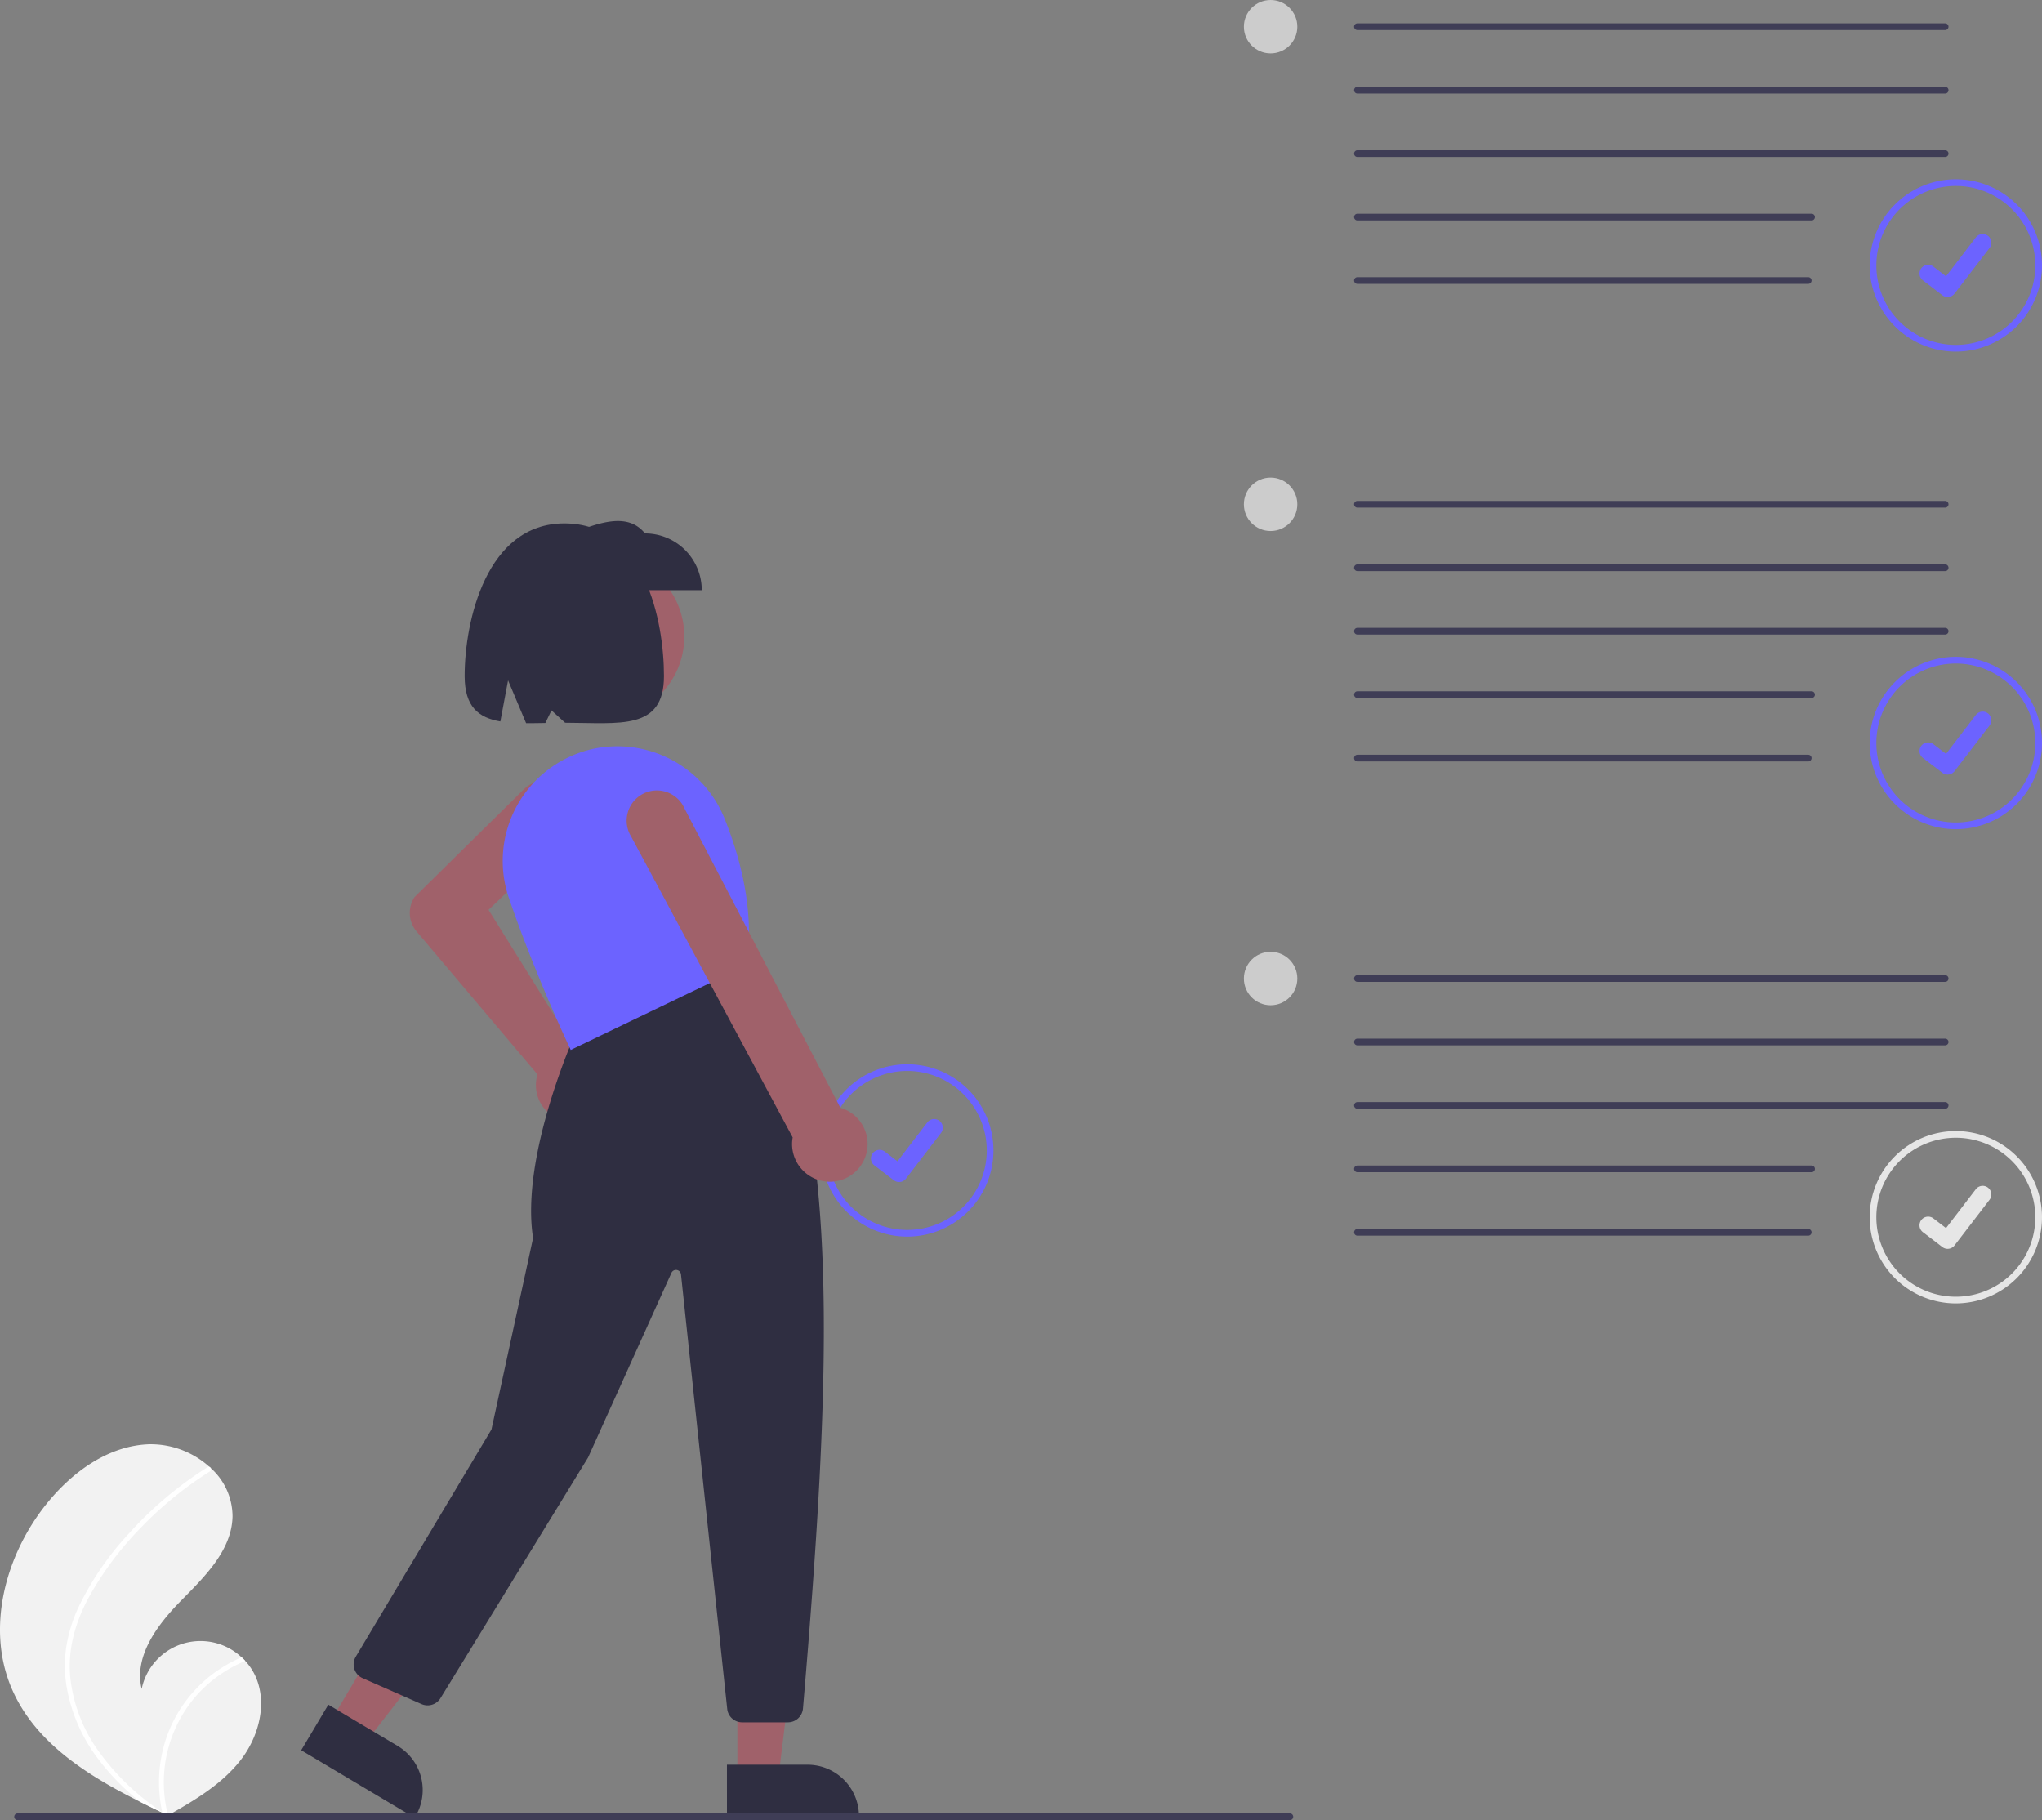 <svg xmlns="http://www.w3.org/2000/svg" data-name="Layer 1" width="611.496" height="545"><rect width="100%" height="100%" fill="#808080" stroke="none"/><path d="M3.625 505.882c6.972 15.945 22.46 25.703 38.318 33.634q3.321 1.662 6.632 3.228c.015.005.03.016.045.02.107.05.213.1.312.151l1.363.643-.215.132-.67.41.694-.393c.069-.04.142-.078.21-.118 8.004-4.53 16.125-9.33 21.76-16.575 5.843-7.523 8.394-18.447 3.602-26.68a16.784 16.784 0 0 0-2.23-2.995 18.26 18.26 0 0 0-1.106-1.099 17.99 17.99 0 0 0-29.914 9.473c-2.387-9.814 4.719-19.24 11.805-26.438 7.09-7.196 15.184-15.082 15.402-25.184a19.465 19.465 0 0 0-6.554-14.53 18.08 18.08 0 0 0-.378-.343 26.254 26.254 0 0 0-17.917-6.761c-12.285.344-23.208 8.316-30.897 17.907-12.377 15.432-18.188 37.39-10.262 55.518Z" fill="#f2f2f2"/><path d="M23.535 481.186a44.63 44.63 0 0 0-3.753 12.393 38.753 38.753 0 0 0 .173 11.522 49.653 49.653 0 0 0 9.411 21.548 71.462 71.462 0 0 0 12.577 12.867q3.321 1.662 6.632 3.228c.015.005.03.016.045.02.107.05.213.1.312.151l1.363.643-.215.132-.67.41.694-.393c.069-.04.142-.078.21-.118a39.503 39.503 0 0 1 8.07-35.378 39.841 39.841 0 0 1 15.062-10.872 18.26 18.26 0 0 0-1.106-1.099 41.308 41.308 0 0 0-6.421 3.452 40.475 40.475 0 0 0-15.828 19.893 41.381 41.381 0 0 0-1.488 23.102c-.39-.268-.78-.544-1.159-.818a72.56 72.56 0 0 1-18.746-18.684 46.192 46.192 0 0 1-7.662-21.032c-.768-8.226 1.49-16.239 5.339-23.463a96.69 96.69 0 0 1 15.691-21.13 109.868 109.868 0 0 1 20.752-16.941.79.79 0 0 0 .261-1.058.672.672 0 0 0-.378-.343.585.585 0 0 0-.5.088c-.937.59-1.865 1.187-2.783 1.802a111.115 111.115 0 0 0-20.772 18.024 89.455 89.455 0 0 0-15.11 22.054Z" fill="#fff"/><path d="M271.693 370.284a25.803 25.803 0 1 1 25.803-25.804 25.832 25.832 0 0 1-25.803 25.804Zm0-49.607a23.803 23.803 0 1 0 23.803 23.803 23.83 23.83 0 0 0-23.803-23.803Z" fill="#6c63ff"/><path data-name="Path 395" d="M269.235 353.942a2.572 2.572 0 0 1-1.547-.514l-.028-.021-5.83-4.46a2.59 2.59 0 1 1 3.153-4.11l3.776 2.895 8.921-11.64a2.59 2.59 0 0 1 3.63-.48l.002.001-.056.077.057-.077a2.592 2.592 0 0 1 .479 3.631l-10.494 13.685a2.59 2.59 0 0 1-2.06 1.01Z" fill="#6c63ff"/><circle cx="180.367" cy="190.593" r="24.561" fill="#a0616a"/><path d="M171.5 335.925q-.465 0-.933-.04a11.003 11.003 0 0 1-9.875-13.117 10.301 10.301 0 0 1 .27-1.046l-36.25-42.873a8.545 8.545 0 0 1-.594-10.184l.065-.08 32.63-32.174a9.432 9.432 0 1 1 13.12 13.553l-23.632 22.466 25.872 41.524a10.47 10.47 0 0 1 1.459.18 11.002 11.002 0 0 1-2.133 21.792ZM220.819 532.422l12.26-.001 5.832-47.288-18.094.001.002 47.288z" fill="#a0616a"/><path d="m217.692 528.419 24.144-.001a15.386 15.386 0 0 1 15.387 15.386v.5l-39.53.002Z" fill="#2f2e41"/><path fill="#a0616a" d="m98.963 515.471 10.534 6.272 29.205-37.647-15.547-9.256-24.192 40.631z"/><path d="m98.324 510.432 20.745 12.352h.001a15.386 15.386 0 0 1 5.349 21.092l-.256.43-33.966-20.224ZM235.972 515.72h-13.729a4.492 4.492 0 0 1-4.474-4.025l-13.84-130.097a1.5 1.5 0 0 0-2.86-.459l-24.967 55.286-44.204 72.08a4.521 4.521 0 0 1-5.649 1.766l-17.659-7.77a4.501 4.501 0 0 1-2.05-6.427l40.635-68.041 12.463-57.328c-3.92-24.862 12.884-61.823 13.054-62.195l.083-.18 50.526-20.211.232.284c30.023 36.648 25.137 126.487 16.924 223.193a4.53 4.53 0 0 1-4.485 4.123Z" fill="#2f2e41"/><path d="m170.91 314.387-.215-.453c-.103-.217-10.395-21.924-18.329-45.124a34.22 34.22 0 0 1 2.373-27.425 34.594 34.594 0 0 1 22.06-16.963 34.636 34.636 0 0 1 40.202 20.743c6.294 15.737 8.528 30.415 6.64 43.625l-.037.264-.241.116Z" fill="#6c63ff"/><path d="M257.333 349.604a11.318 11.318 0 0 1-8.678 4.25 11.307 11.307 0 0 1-11.458-11.612 10.9 10.9 0 0 1 .18-1.66l-48.364-90.075a9.052 9.052 0 1 1 15.405-9.51l47.247 90.707a11.295 11.295 0 0 1 5.668 17.9Z" fill="#a0616a"/><path d="M210.146 176.72h-39v-17c8.56-3.401 16.937-6.293 22 0a17 17 0 0 1 17 17Z" fill="#2f2e41"/><path d="M168.987 156.72c-23.315 0-29.84 29.224-29.84 45.71 0 9.195 4.158 12.484 10.692 13.597l2.307-12.308 5.405 12.837c1.836.01 3.764-.026 5.763-.063l1.832-3.774 4.087 3.706c16.367.024 29.595 2.41 29.595-13.994 0-16.487-5.724-45.712-29.84-45.712Z" fill="#2f2e41"/><circle cx="380.496" cy="151" r="8" fill="#ccc"/><path d="M585.693 248.284a25.803 25.803 0 1 1 25.803-25.804 25.832 25.832 0 0 1-25.803 25.804Zm0-49.607a23.803 23.803 0 1 0 23.803 23.803 23.83 23.83 0 0 0-23.803-23.803Z" fill="#6c63ff"/><path data-name="Path 395" d="M583.235 231.942a2.572 2.572 0 0 1-1.547-.514l-.028-.021-5.83-4.46a2.59 2.59 0 1 1 3.153-4.11l3.776 2.895 8.921-11.64a2.59 2.59 0 0 1 3.63-.48l.002.001-.056.077.057-.077a2.592 2.592 0 0 1 .479 3.631l-10.494 13.685a2.59 2.59 0 0 1-2.06 1.01Z" fill="#6c63ff"/><path d="M582.496 152h-176a1 1 0 0 1 0-2h176a1 1 0 0 1 0 2ZM582.496 171h-176a1 1 0 0 1 0-2h176a1 1 0 0 1 0 2ZM582.496 190h-176a1 1 0 0 1 0-2h176a1 1 0 0 1 0 2ZM542.496 209h-136a1 1 0 0 1 0-2h136a1 1 0 0 1 0 2ZM541.496 228h-135a1 1 0 0 1 0-2h135a1 1 0 0 1 0 2Z" fill="#3f3d56"/><circle cx="380.496" cy="8" r="8" fill="#ccc"/><path d="M585.693 105.284a25.803 25.803 0 1 1 25.803-25.804 25.832 25.832 0 0 1-25.803 25.804Zm0-49.607a23.803 23.803 0 1 0 23.803 23.803 23.83 23.83 0 0 0-23.803-23.803Z" fill="#6c63ff"/><path data-name="Path 395" d="M583.235 88.942a2.572 2.572 0 0 1-1.547-.514l-.028-.021-5.83-4.46a2.59 2.59 0 1 1 3.153-4.11l3.776 2.895 8.921-11.64a2.59 2.59 0 0 1 3.63-.48l.002.001-.056.077.057-.077a2.592 2.592 0 0 1 .479 3.631L585.298 87.93a2.59 2.59 0 0 1-2.06 1.01Z" fill="#6c63ff"/><path d="M582.496 9h-176a1 1 0 0 1 0-2h176a1 1 0 0 1 0 2ZM582.496 28h-176a1 1 0 0 1 0-2h176a1 1 0 0 1 0 2ZM582.496 47h-176a1 1 0 0 1 0-2h176a1 1 0 0 1 0 2ZM542.496 66h-136a1 1 0 0 1 0-2h136a1 1 0 0 1 0 2ZM541.496 85h-135a1 1 0 0 1 0-2h135a1 1 0 0 1 0 2Z" fill="#3f3d56"/><circle cx="380.496" cy="293" r="8" fill="#ccc"/><path d="M585.693 390.284a25.803 25.803 0 1 1 25.803-25.804 25.832 25.832 0 0 1-25.803 25.804Zm0-49.607a23.803 23.803 0 1 0 23.803 23.803 23.83 23.83 0 0 0-23.803-23.803Z" fill="#e6e6e6"/><path data-name="Path 395" d="M583.235 373.942a2.572 2.572 0 0 1-1.547-.514l-.028-.021-5.83-4.46a2.59 2.59 0 1 1 3.153-4.11l3.776 2.895 8.921-11.64a2.59 2.59 0 0 1 3.63-.48l.002.001-.056.077.057-.077a2.592 2.592 0 0 1 .479 3.631l-10.494 13.685a2.59 2.59 0 0 1-2.06 1.01Z" fill="#e6e6e6"/><path d="M582.496 294h-176a1 1 0 0 1 0-2h176a1 1 0 0 1 0 2ZM582.496 313h-176a1 1 0 0 1 0-2h176a1 1 0 0 1 0 2ZM582.496 332h-176a1 1 0 0 1 0-2h176a1 1 0 0 1 0 2ZM542.496 351h-136a1 1 0 0 1 0-2h136a1 1 0 0 1 0 2ZM541.496 370h-135a1 1 0 0 1 0-2h135a1 1 0 0 1 0 2ZM386.264 545h-381a1 1 0 0 1 0-2h381a1 1 0 0 1 0 2Z" fill="#3f3d56"/></svg>